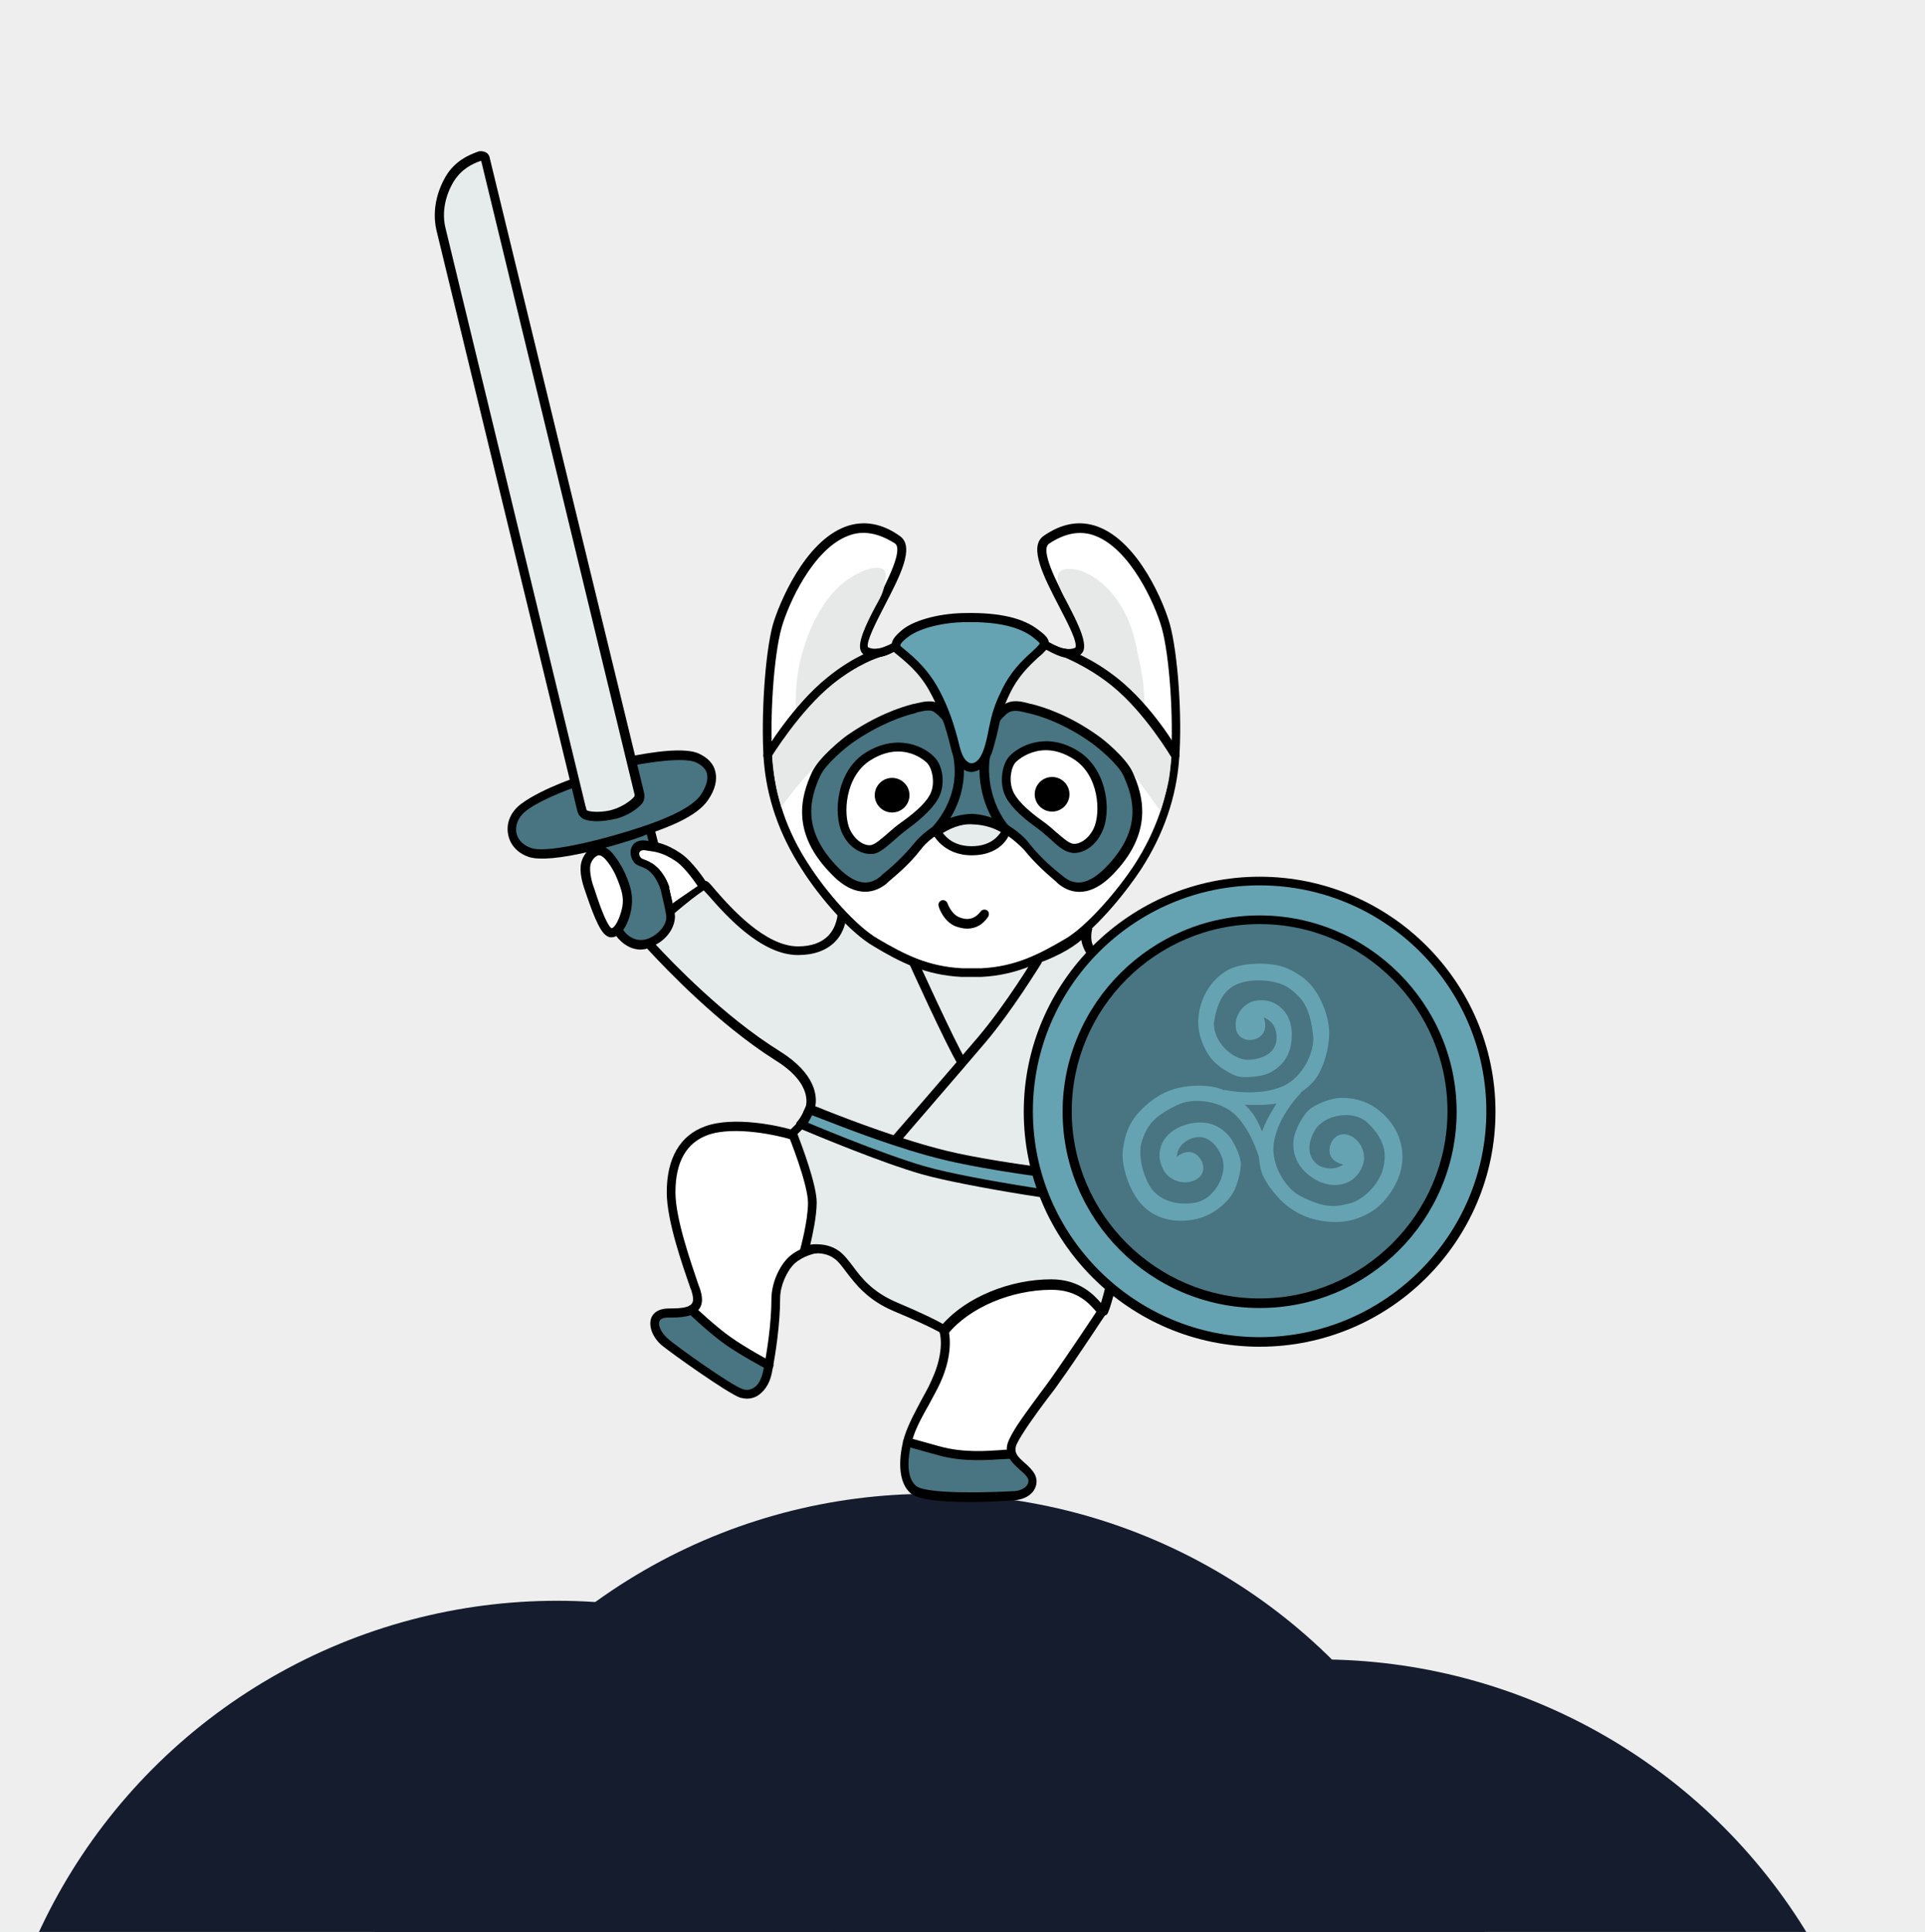 <svg width="558" height="560" viewBox="0 0 558 560" fill="none" xmlns="http://www.w3.org/2000/svg">
<rect width="558" height="560" fill="#444444"/>
<g clip-path="url(#clip0_81_3030)">
<rect width="1440" height="21620.5" transform="translate(-79 -2566)" fill="#E5EEF3"/>
<g clip-path="url(#clip1_81_3030)">
<rect width="1440" height="640" transform="translate(-79 -80)" fill="#EEEEEE"/>
<g clip-path="url(#clip2_81_3030)">
<circle cx="269.5" cy="598.5" r="165.5" fill="#141C2D"/>
<circle cx="161.5" cy="629.5" r="165.5" fill="#141C2D"/>
<circle cx="382.5" cy="646.5" r="165.5" fill="#141C2D"/>
</g>
<path d="M383.278 291.354C383.278 291.354 391.228 274.588 392.553 272.608C394.011 270.495 396.661 271.42 396.661 273.004C396.661 274.588 394.806 277.36 395.601 280.264C396.396 283.697 398.383 283.697 400.636 282.773C402.623 281.849 408.321 277.888 410.308 277.492C412.428 277.228 414.813 278.944 412.296 281.189C409.778 283.565 403.948 284.489 403.551 285.941C403.153 287.393 412.031 282.905 414.416 282.641C417.198 282.245 419.318 285.281 416.668 287.129C414.018 288.977 405.273 290.033 405.671 291.354C406.068 292.674 413.886 289.109 415.873 290.297C417.993 291.486 417.728 293.862 413.488 295.446C409.116 297.03 405.406 296.634 405.008 297.558C404.611 298.482 411.236 297.426 413.223 298.086C415.343 298.878 415.873 301.519 411.236 302.707C406.598 303.895 398.913 301.255 395.601 301.651C392.288 302.047 390.566 302.575 390.566 302.575" fill="white"/>
<path d="M390.036 304.291C389.638 304.159 389.506 303.895 389.373 303.499C389.108 302.839 389.373 302.047 390.168 301.783C390.168 301.783 392.156 300.991 395.468 300.727C397.058 300.595 399.178 300.991 401.563 301.255C404.743 301.783 408.453 302.443 410.838 301.783C412.693 301.255 413.356 300.595 413.356 300.331C413.223 300.199 413.091 299.803 412.561 299.671C411.898 299.407 409.911 299.539 408.453 299.539C405.803 299.671 404.611 299.671 403.816 298.747C403.551 298.351 403.418 297.823 403.551 297.295C403.948 295.975 405.406 295.843 407.393 295.579C408.983 295.446 410.838 295.05 412.693 294.39C414.813 293.598 415.476 292.674 415.476 292.41C415.476 292.014 415.078 291.75 414.813 291.486C414.151 291.222 411.103 291.882 409.778 292.278C406.863 292.938 404.611 293.598 403.948 291.882C403.816 291.354 403.816 290.958 404.081 290.694C404.743 289.638 406.201 289.242 409.646 288.318C411.766 287.79 414.416 287.13 415.476 286.338C416.006 286.074 416.271 285.678 416.138 285.281C415.873 284.753 415.211 284.225 414.151 284.357C413.223 284.357 410.971 285.413 409.116 286.074C404.743 287.79 403.153 288.318 402.226 287.526C401.828 287.13 401.696 286.602 401.696 286.074C402.093 284.621 403.683 284.093 406.068 283.169C407.791 282.509 409.778 281.717 410.838 280.661C411.368 280.133 411.633 279.737 411.501 279.473C411.368 279.209 410.706 278.945 409.911 279.077C408.983 279.209 406.201 280.925 404.346 281.981C402.756 282.905 401.431 283.697 400.503 284.093C398.913 284.753 397.456 284.885 396.263 284.357C395.071 283.829 394.143 282.509 393.746 280.793C393.216 278.549 393.878 276.569 394.276 274.984C394.408 274.324 394.806 273.664 394.806 273.136C394.806 273.004 394.673 272.872 394.541 272.872C394.408 272.872 393.746 272.608 393.083 273.532C392.288 274.72 387.121 285.149 383.941 292.014C383.676 292.674 382.748 292.938 382.218 292.674C381.556 292.41 381.291 291.486 381.556 290.958C382.351 289.11 389.638 273.928 390.963 272.212C392.023 270.76 393.613 270.1 395.336 270.496C396.661 270.892 397.588 272.08 397.588 273.268C397.588 274.192 397.191 274.984 396.926 275.909C396.396 277.229 395.866 278.813 396.396 280.265C396.528 280.925 396.926 281.981 397.456 282.113C397.986 282.377 398.648 282.245 399.443 281.849C400.106 281.585 401.563 280.793 403.021 279.869C406.068 278.021 408.188 276.833 409.513 276.569C411.236 276.173 413.091 276.965 413.753 278.285C414.018 278.813 414.548 280.265 413.091 281.981C413.223 281.849 413.621 281.849 413.753 281.849C415.873 281.585 417.861 282.773 418.523 284.489C419.053 285.678 418.788 287.394 416.933 288.714C416.536 288.978 416.138 289.242 415.741 289.374C415.873 289.374 416.006 289.506 416.271 289.638C417.596 290.298 418.258 291.618 418.126 292.938C417.993 293.862 417.198 295.843 413.621 297.163C413.488 297.295 413.223 297.295 413.091 297.295H413.223C414.813 297.823 415.741 299.143 415.608 300.595C415.476 301.387 415.078 303.499 411.103 304.555C408.188 305.215 404.213 304.687 400.768 304.159C398.648 303.763 396.528 303.499 395.336 303.631C392.288 304.027 390.698 304.555 390.566 304.555C390.698 304.423 390.301 304.291 390.036 304.291Z" fill="black"/>
<path d="M325.11 347.855L324.977 342.706C324.977 342.706 290.395 338.614 278.205 335.974C268.267 333.861 235.275 322.244 235.275 322.244L233.287 326.073C233.287 326.073 255.812 334.521 262.702 337.294C271.447 340.726 291.72 344.29 301.525 345.61C306.162 345.874 325.11 347.855 325.11 347.855Z" fill="#66A3B2"/>
<path d="M293.973 421.913C293.973 421.913 291.853 418.481 295.165 414.389C302.718 405.016 312.655 391.55 314.775 387.722C316.895 383.894 319.28 380.725 319.148 379.405C318.618 373.465 304.043 368.976 292.78 373.861C281.518 378.745 272.905 385.478 272.905 385.478C272.905 385.478 274.893 386.534 272.64 394.983C270.918 401.715 262.57 418.349 262.57 418.349C262.57 418.349 269.858 420.857 277.41 421.913C284.83 423.101 292.383 422.837 293.973 421.913Z" fill="white"/>
<path d="M229.71 329.241C229.71 329.241 219.243 325.28 210.498 326.468C204.005 327.393 195.525 331.749 194.995 340.33C194.465 348.911 197.91 362.64 199.633 368.185C201.355 373.729 203.475 377.162 200.428 380.198L222.688 396.567C222.688 396.567 223.35 393.795 223.615 391.947C224.808 384.95 224.278 375.841 226.398 371.485C231.035 362.112 234.083 362.64 234.083 362.64C234.083 362.64 235.673 358.416 235.673 351.023C235.938 342.97 232.095 330.825 229.71 329.241Z" fill="white"/>
<path d="M222.821 395.907C222.821 395.907 204.006 382.178 201.488 380.593C200.826 380.065 192.611 379.933 191.551 380.857C189.563 382.838 189.431 384.29 191.418 387.326C193.406 390.362 211.028 401.451 213.678 402.64C216.328 403.96 218.448 405.412 220.568 402.244C222.688 399.075 222.821 395.907 222.821 395.907Z" fill="#487581"/>
<path d="M263.101 418.084C263.101 418.084 269.063 420.46 277.146 421.252C285.228 422.044 293.178 422.044 293.178 422.044C293.178 422.044 300.466 427.589 299.008 431.285C297.683 434.454 287.481 434.058 280.856 434.058C275.026 434.058 266.413 434.322 263.233 430.757C260.318 427.061 263.101 418.084 263.101 418.084Z" fill="#487581"/>
<path d="M315.306 268.644C315.306 268.644 312.788 276.433 320.871 278.413C328.953 280.261 345.383 296.631 349.756 296.763C359.428 297.159 379.568 294.123 382.616 289.37L393.083 304.552C393.083 304.552 378.508 306.796 361.416 317.225C344.323 327.654 330.278 312.208 327.761 318.149C324.581 325.674 325.773 341.779 325.773 341.779C325.773 341.779 318.353 341.647 308.283 340.459C296.623 339.139 281.651 336.763 274.098 334.915C257.006 330.822 237.528 322.505 234.613 321.581C234.613 321.581 238.058 313.793 225.206 305.872C206.126 294.123 189.033 274.585 187.046 272.736C185.058 270.888 203.078 256.631 204.138 256.631C205.198 256.631 218.183 275.509 231.301 275.509C244.418 275.509 244.153 264.42 244.153 264.42C244.153 264.42 253.428 271.812 264.426 276.433C275.423 281.053 280.458 283.958 296.623 279.337C312.788 274.717 315.306 268.644 315.306 268.644Z" fill="#E6ECEC"/>
<path d="M327.231 343.233H325.773C325.641 343.233 318.221 342.969 308.283 341.913C296.226 340.593 281.386 338.085 273.833 336.237C260.583 333.068 245.743 327.26 238.588 324.487C236.468 323.695 234.878 323.035 234.216 322.903L232.758 322.507L233.421 321.187C233.553 320.923 236.203 314.322 224.543 307.194C208.113 296.765 192.876 280.659 187.973 275.379C187.178 274.454 186.516 273.926 186.251 273.662C185.986 273.398 185.323 272.606 185.853 271.286C187.311 267.722 202.151 255.312 204.271 255.312C205.066 255.312 205.463 255.709 207.451 258.085C211.691 262.969 221.761 274.322 231.301 274.322C235.143 274.322 238.058 273.266 240.046 271.286C242.828 268.382 242.828 264.553 242.828 264.553V261.781L245.081 263.497C245.213 263.629 254.356 270.758 265.088 275.379L266.811 276.171C276.616 280.395 281.518 282.507 296.358 278.151C311.331 273.662 314.113 268.25 314.113 268.25L316.631 269.174C316.631 269.174 315.703 272.21 317.028 274.454C317.823 275.775 319.148 276.699 321.136 277.227C329.748 279.207 344.323 293.86 348.166 294.916C358.633 297.821 378.243 293.332 381.158 288.844L381.953 287.656L394.541 305.213C394.541 305.213 381.026 306.93 363.801 317.491C346.708 327.92 331.603 315.379 329.086 318.943C324.581 325.412 327.098 341.913 327.231 342.045V343.233ZM236.336 320.659C237.131 320.923 238.323 321.451 239.648 321.979C246.671 324.751 261.511 330.428 274.496 333.596C281.916 335.444 296.623 337.821 308.548 339.141C315.836 339.933 321.798 340.329 324.448 340.461C324.316 336.237 324.051 324.091 326.568 317.623C329.748 309.834 344.986 325.94 362.608 315.246C376.918 306.534 385.796 305.213 391.096 304.025L381.953 290.956C377.713 296.237 357.176 299.801 348.166 297.557C340.746 295.709 329.881 281.847 320.341 279.603C317.558 278.943 315.571 277.623 314.511 275.643C313.981 274.586 313.583 273.53 313.451 272.474C310.801 274.718 305.898 277.887 296.888 280.527C281.253 285.147 275.688 282.771 265.618 278.415L263.896 277.623C255.548 274.058 248.393 269.174 245.213 266.798C244.816 268.514 244.021 271.022 242.033 273.002C239.516 275.511 235.938 276.831 231.301 276.831C220.436 276.831 209.968 264.817 205.463 259.669C204.933 259.141 204.403 258.481 204.006 258.085C200.826 260.065 189.563 269.306 188.371 271.946C188.768 272.342 189.166 272.87 189.828 273.53C194.731 278.811 209.836 294.652 226.001 304.685C236.601 311.286 236.866 317.887 236.336 320.659Z" fill="black"/>
<path d="M232.361 325.807C232.361 325.807 254.621 335.18 267.738 339.008C280.856 342.836 317.956 348.513 326.038 348.513C328.026 348.513 321.003 378.876 319.943 379.8C318.883 380.724 315.968 372.275 304.838 372.275C293.576 372.275 280.723 377.028 273.701 385.477C273.701 385.477 270.653 383.628 259.656 378.876C248.526 374.123 246.538 366.599 242.563 363.694C238.588 360.79 233.156 362.374 233.156 362.374C233.156 362.374 235.408 354.189 235.408 348.513C235.408 342.836 229.711 328.447 229.711 328.447L232.361 325.807Z" fill="#E6ECEC"/>
<path d="M273.965 387.195L273.038 386.534C273.038 386.534 269.858 384.554 259.125 380.066C251.308 376.766 247.863 372.013 245.213 368.581C244.02 366.997 242.96 365.544 241.768 364.752C238.323 362.244 233.553 363.696 233.553 363.696L231.3 364.356L231.963 362.112C231.963 361.98 234.215 354.059 234.215 348.647C234.215 343.234 228.65 329.241 228.518 329.109L228.253 328.317L232.095 324.488L232.89 324.884C233.155 325.016 255.283 334.389 268.135 338.086C281.385 341.914 318.485 347.459 326.038 347.459C326.568 347.459 327.23 347.723 327.495 348.515C328.688 351.551 322.328 379.67 320.87 380.99C320.605 381.254 320.208 381.386 319.678 381.386C318.883 381.386 318.22 380.726 317.425 379.802C315.57 377.69 312.125 373.861 304.838 373.861C293.178 373.861 280.988 379.01 274.76 386.667L273.965 387.195ZM236.6 360.66C238.588 360.66 241.105 361.056 243.225 362.64C244.683 363.696 245.875 365.28 247.2 366.997C249.718 370.429 252.898 374.521 260.053 377.558C267.87 380.858 271.713 382.838 273.303 383.762C280.193 375.973 292.78 370.825 304.705 370.825C313.053 370.825 317.16 375.445 319.148 377.69C320.87 372.277 324.845 353.927 324.845 349.835C314.643 349.439 279.53 343.894 267.075 340.33C255.548 337.03 236.6 329.109 232.493 327.393L231.168 328.713C232.36 331.881 236.733 343.366 236.733 348.515C236.733 352.607 235.54 357.888 234.878 360.792C235.54 360.66 236.07 360.66 236.6 360.66Z" fill="black"/>
<path d="M259.655 331.616C259.39 331.616 258.993 331.484 258.728 331.352C258.198 330.824 258.065 330.032 258.595 329.504C258.728 329.372 275.688 309.834 283.638 300.461C291.455 291.22 299.538 278.018 299.538 277.886C299.935 277.226 300.73 277.094 301.393 277.49C302.055 277.886 302.188 278.678 301.79 279.339C301.658 279.471 293.575 292.804 285.625 302.177C277.675 311.55 260.715 331.088 260.583 331.352C260.45 331.484 260.053 331.616 259.655 331.616Z" fill="black"/>
<path d="M278.734 309.174C278.337 309.174 277.807 308.91 277.674 308.514C274.627 303.761 262.967 278.151 262.569 277.095C262.304 276.435 262.569 275.643 263.232 275.379C263.894 275.114 264.689 275.379 264.954 276.039C265.087 276.303 277.012 302.573 279.927 307.194C280.324 307.854 280.192 308.646 279.529 309.042C279.264 309.042 278.999 309.174 278.734 309.174Z" fill="black"/>
<path d="M326.435 341.65L351.61 354.984L341.54 362.508L326.435 341.65Z" fill="#ECECEC"/>
<path d="M341.54 363.829H341.407C341.01 363.829 340.745 363.565 340.48 363.301L325.375 342.443C324.977 341.915 325.11 341.254 325.507 340.858C325.905 340.462 326.567 340.33 327.097 340.594L352.272 353.796C352.67 354.06 352.935 354.456 352.935 354.852C352.935 355.248 352.802 355.776 352.405 356.04L342.335 363.565C342.202 363.697 341.805 363.829 341.54 363.829ZM330.94 345.479L341.937 360.66L349.225 355.116L330.94 345.479Z" fill="black"/>
<path d="M327.627 344.553L347.634 372.936L332.529 379.536L327.627 344.553Z" fill="#ECECEC"/>
<path d="M332.53 380.857C332.265 380.857 332.132 380.857 331.867 380.725C331.47 380.461 331.205 380.197 331.205 379.801L326.302 344.817C326.17 344.157 326.567 343.629 327.097 343.365C327.627 343.101 328.29 343.365 328.687 343.893L348.562 372.276C348.827 372.54 348.827 373.068 348.695 373.332C348.562 373.728 348.297 373.992 347.9 374.124L332.795 380.725C332.927 380.857 332.662 380.857 332.53 380.857ZM329.747 349.834L333.59 377.689L345.647 372.408L329.747 349.834Z" fill="black"/>
<path d="M216.593 405.414C215.93 405.414 215.268 405.282 214.605 405.15C211.028 403.962 194.2 391.948 191.683 389.836C189.033 387.46 187.973 384.292 188.768 382.047C189.165 380.991 190.358 379.275 193.935 379.275C196.718 379.275 199.765 379.143 200.56 377.823C201.09 377.163 200.958 375.843 200.428 374.127L200.163 373.466C197.778 366.602 193.273 353.797 193.273 345.612C193.273 335.711 197.115 329.11 204.403 326.47C212.75 323.433 225.868 326.338 229.71 327.526C230.373 327.79 230.77 328.45 230.638 329.242C230.373 329.902 229.71 330.298 228.915 330.166C225.868 329.242 213.015 326.206 205.198 328.978C198.97 331.222 195.79 336.767 195.79 345.612C195.79 353.4 200.428 366.338 202.548 372.674L202.813 373.334C203.74 375.975 203.74 377.955 202.68 379.407C200.958 381.783 197.38 381.915 193.803 381.915C192.743 381.915 191.55 382.047 191.153 382.971C190.755 384.028 191.418 386.008 193.405 387.856C195.79 390.1 212.22 401.717 215.268 402.641C216.328 403.037 217.388 402.905 218.315 402.377C219.773 401.585 220.7 399.869 221.23 397.361C222.29 392.212 223.615 383.631 223.615 376.503C223.615 372.146 225.735 367.13 228.65 364.358C231.698 361.585 235.938 360.793 236.07 360.793C236.733 360.661 237.528 361.189 237.528 361.849C237.528 362.509 237.13 363.301 236.468 363.301C236.335 363.301 232.89 363.962 230.373 366.206C227.988 368.45 226.133 372.806 226.133 376.371C226.133 383.764 224.808 392.608 223.748 397.889C222.953 401.849 220.965 403.698 219.508 404.622C218.845 405.018 217.785 405.414 216.593 405.414Z" fill="black"/>
<path d="M222.82 396.963C222.555 396.963 222.423 396.963 222.158 396.831C221.893 396.699 214.738 392.871 210.233 389.703C205.728 386.534 199.765 380.858 199.5 380.594C198.97 380.066 198.97 379.274 199.5 378.746C200.03 378.218 200.825 378.218 201.355 378.746C201.355 378.746 207.45 384.554 211.823 387.591C216.063 390.627 223.35 394.587 223.483 394.587C224.145 394.983 224.41 395.775 224.013 396.435C223.748 396.699 223.35 396.963 222.82 396.963Z" fill="black"/>
<path d="M281.65 435.38C273.965 435.38 266.545 434.852 264.16 433.004C260.053 429.703 260.45 422.311 262.173 416.37C263.365 412.674 265.22 409.373 266.943 406.073C268.003 404.093 269.195 402.113 270.123 399.868C274.098 391.287 272.375 385.875 272.243 385.875C271.978 385.215 272.375 384.423 273.038 384.159C273.7 383.895 274.495 384.291 274.76 384.951C274.893 385.215 276.88 391.419 272.508 400.924C271.448 403.169 270.255 405.281 269.195 407.261C267.34 410.561 265.618 413.598 264.558 417.03C263.1 421.783 262.438 428.251 265.618 430.759C267.738 432.476 279 433.004 294.105 432.212C295.828 432.08 297.418 431.287 297.948 430.099C298.213 429.439 298.213 428.779 297.683 428.119C297.153 427.327 296.358 426.667 295.43 425.875C293.31 423.895 290.528 421.386 292.515 417.294C294.105 413.73 297.948 408.713 301.525 403.829C302.85 402.113 304.043 400.396 305.103 398.944C309.21 393.136 318.485 379.274 318.485 379.142C318.883 378.482 319.678 378.35 320.34 378.746C321.003 379.142 321.135 379.934 320.738 380.594C320.605 380.726 311.463 394.72 307.223 400.528C306.163 402.113 304.838 403.829 303.513 405.545C299.935 410.297 296.358 415.314 294.768 418.482C293.708 420.858 294.768 422.047 297.02 424.027C297.948 424.819 298.875 425.743 299.538 426.667C300.598 428.119 300.73 429.835 300.068 431.287C299.14 433.4 296.755 434.72 293.973 434.852C290.793 435.116 286.155 435.38 281.65 435.38Z" fill="black"/>
<path d="M283.505 423.235C280.06 423.235 275.953 422.971 271.845 421.783C265.353 419.935 262.703 419.275 262.703 419.275C262.04 419.143 261.643 418.351 261.775 417.691C261.908 417.031 262.703 416.503 263.365 416.767C263.365 416.767 266.015 417.427 272.508 419.275C279.265 421.123 285.89 420.595 289.998 420.331C291.19 420.199 292.118 420.199 292.78 420.199C293.575 420.199 294.105 420.727 294.105 421.519C294.105 422.311 293.575 422.839 292.78 422.839C292.118 422.839 291.19 422.971 290.13 422.971C288.408 423.103 286.155 423.235 283.505 423.235Z" fill="black"/>
<path d="M232.095 327.393C231.698 327.393 231.3 327.261 231.035 326.865C230.638 326.337 230.638 325.545 231.168 325.017C231.168 325.017 232.228 323.961 233.42 321.056C233.685 320.396 234.48 320 235.143 320.264C235.805 320.528 236.203 321.32 235.938 321.981C234.48 325.677 233.155 326.865 233.023 326.997C232.758 327.261 232.36 327.393 232.095 327.393Z" fill="black"/>
<path d="M326.568 350.23C326.038 350.23 325.508 349.966 325.375 349.306C324.448 346.798 324.448 342.045 324.58 341.517C324.58 340.725 325.243 340.197 325.905 340.197C326.7 340.197 327.23 340.857 327.23 341.517C327.23 342.838 327.23 346.666 327.893 348.382C328.158 349.042 327.76 349.834 327.098 350.098C326.965 350.23 326.833 350.23 326.568 350.23Z" fill="black"/>
<path d="M365.125 389.043C402.153 389.043 432.17 359.136 432.17 322.244C432.17 285.352 402.153 255.445 365.125 255.445C328.097 255.445 298.08 285.352 298.08 322.244C298.08 359.136 328.097 389.043 365.125 389.043Z" fill="#66A3B2"/>
<path d="M365.125 390.363C327.362 390.363 296.755 359.736 296.755 322.244C296.755 284.752 327.495 254.125 365.125 254.125C402.887 254.125 433.495 284.752 433.495 322.244C433.495 359.736 402.887 390.363 365.125 390.363ZM365.125 256.633C328.82 256.633 299.405 286.072 299.405 322.112C299.405 358.151 328.952 387.59 365.125 387.59C401.297 387.59 430.845 358.151 430.845 322.112C430.845 286.072 401.43 256.633 365.125 256.633Z" fill="black"/>
<path d="M365.124 377.819C395.932 377.819 420.907 352.936 420.907 322.242C420.907 291.547 395.932 266.664 365.124 266.664C334.316 266.664 309.342 291.547 309.342 322.242C309.342 352.936 334.316 377.819 365.124 377.819Z" fill="#487581"/>
<path d="M365.125 379.141C333.59 379.141 308.018 353.531 308.018 322.243C308.018 290.956 333.723 265.346 365.125 265.346C396.528 265.346 422.233 290.956 422.233 322.243C422.233 353.531 396.66 379.141 365.125 379.141ZM365.125 267.854C335.048 267.854 310.668 292.276 310.668 322.111C310.668 351.946 335.18 376.369 365.125 376.369C395.07 376.369 419.583 351.946 419.583 322.111C419.583 292.276 395.203 267.854 365.125 267.854Z" fill="black"/>
<path d="M366.318 294.918C366.318 294.918 367.775 298.35 365.39 300.33C363.005 302.31 358.765 301.782 358.235 297.954C357.705 293.993 360.753 290.825 363.535 290.165C367.378 289.373 369.895 290.825 371.22 292.013C372.81 293.333 374.798 296.238 374.4 301.122C374.135 306.007 371.618 308.911 368.703 310.627C365.788 312.343 360.355 312.475 358.633 311.947C356.778 311.419 352.935 309.175 351.08 306.799C349.225 304.422 346.973 299.934 347.37 295.05C348.033 287.657 352.405 283.036 356.115 281.056C359.825 279.076 368.57 278.548 373.34 280.792C377.448 282.772 380.628 285.017 383.145 290.561C385.663 296.106 385.398 299.934 385.133 301.914C384.868 304.819 383.543 309.703 381.423 312.607C379.303 315.512 374.798 318.548 370.558 319.736C367.51 320.528 361.018 320.264 359.295 320.132C355.983 320 353.598 319.604 353.598 319.604L354.923 315.908C354.923 315.908 364.728 318.152 372.148 314.72C377.713 312.079 381.158 304.819 380.628 300.198C379.7 291.485 377.183 289.241 374.268 286.865C370.425 283.696 363.27 283.828 360.09 284.752C357.043 285.677 353.465 287.525 352.008 295.578C350.948 301.254 357.043 307.327 361.945 307.195C367.113 306.931 370.293 304.422 370.028 300.33C369.895 295.974 366.318 294.918 366.318 294.918Z" fill="#66A3B2"/>
<path d="M341.143 335.313C341.143 335.313 343.925 332.804 346.575 334.521C349.093 336.237 350.02 340.329 346.443 342.045C342.865 343.761 338.89 341.913 337.433 339.405C335.445 335.973 336.108 333.2 336.77 331.616C337.565 329.768 339.685 326.996 344.455 325.808C349.225 324.62 352.803 325.94 355.32 328.316C357.838 330.56 359.693 335.577 359.693 337.425C359.693 339.405 358.765 343.629 357.175 346.138C355.585 348.646 351.875 352.078 347.105 353.266C339.818 354.983 334.385 352.738 331.073 349.306C327.23 345.214 324.845 337.557 325.508 333.068C326.17 328.58 327.363 324.752 331.868 320.659C336.373 316.567 340.215 315.643 342.07 315.247C344.853 314.587 350.02 314.323 353.465 315.511C356.91 316.567 361.283 319.999 363.668 323.563C365.39 326.204 367.643 332.54 368.04 334.125C368.968 337.293 369.233 339.669 369.233 339.669L365.788 338.745C365.788 338.745 364.065 329.504 358.5 323.563C354.26 319.075 346.31 318.151 341.938 319.999C333.988 323.563 332.53 326.6 331.205 330.164C329.35 334.785 331.735 341.517 333.59 344.29C335.445 346.93 339.553 349.702 346.31 348.646C352.008 347.722 355.983 340.329 354.26 335.577C352.405 330.692 348.96 328.58 345.25 330.032C341.01 331.748 341.143 335.313 341.143 335.313Z" fill="#66A3B2"/>
<path d="M389.373 337.557C389.373 337.557 385.663 336.897 385.398 333.86C385.133 330.824 387.783 327.524 391.493 329.24C395.07 330.956 396.13 335.313 394.938 337.953C393.48 341.649 390.83 342.837 389.108 343.233C387.12 343.761 383.543 343.761 379.7 340.857C375.858 337.953 374.665 334.257 374.93 330.824C375.195 327.392 377.978 322.903 379.435 321.715C380.893 320.395 384.868 318.547 387.915 318.283C390.963 318.019 395.865 318.679 399.708 321.847C405.538 326.468 406.863 332.408 406.465 336.765C405.935 343.101 401.165 349.174 397.19 351.418C393.083 353.794 388.975 354.719 383.41 353.926C377.448 353.002 374.4 350.494 372.81 349.306C370.558 347.458 367.245 343.629 365.92 340.329C364.595 337.029 364.595 331.484 366.053 327.392C367.113 324.356 370.425 319.075 371.485 317.755C373.473 315.115 375.593 313.398 375.593 313.398L377.183 316.699C377.183 316.699 370.425 323.299 369.233 331.352C368.305 337.425 372.545 344.29 376.653 346.534C384.338 350.626 387.65 349.702 391.36 348.778C396.13 347.458 400.37 342.045 401.033 338.217C401.563 335.577 402.358 331.22 396.528 325.544C392.288 321.451 383.94 323.167 381.29 327.392C378.64 331.748 379.038 335.841 382.483 337.953C386.59 339.801 389.373 337.557 389.373 337.557Z" fill="#66A3B2"/>
<path d="M171.145 239.604C171.145 239.604 177.373 266.667 178.83 269.439C180.42 272.211 183.865 274.852 187.973 273.4C191.418 272.211 194.333 268.911 194.068 265.875C193.935 263.103 187.045 236.172 187.045 236.172L171.145 239.604Z" fill="#487581"/>
<path d="M185.455 275.247C182.143 275.115 179.36 272.739 177.903 270.231C176.18 267.326 170.615 242.904 169.953 240L169.688 238.679L188.238 234.455L188.503 235.643C189.298 238.415 195.657 262.838 195.657 265.61C195.657 269.175 192.743 273.135 188.503 274.455C187.575 275.115 186.515 275.247 185.455 275.247ZM172.868 240.66C175.385 251.089 179.228 266.93 180.155 268.779C181.48 271.155 184.263 273.399 187.84 272.079C190.755 271.023 193.273 268.118 193.14 265.742C193.14 263.894 189.165 248.316 186.382 237.491L172.868 240.66Z" fill="black"/>
<path d="M186.78 241.056C178.963 243.696 160.545 248.977 154.318 247.26C148.09 245.544 146.103 238.284 152.065 233.927C158.028 229.439 169.953 225.742 169.953 225.742C169.953 225.742 171.013 227.458 175.915 227.062C180.685 226.666 182.54 220.99 182.54 220.99C182.54 220.99 197.645 217.557 202.548 219.934C207.45 222.31 207.715 226.798 204.535 231.551C201.09 236.171 191.683 239.472 186.78 241.056Z" fill="#487581"/>
<path d="M156.173 248.845C155.378 248.845 154.583 248.713 153.92 248.581C150.343 247.657 147.825 245.016 147.295 241.848C146.633 238.548 148.09 235.115 151.27 232.871C157.365 228.383 169.025 224.554 169.555 224.554L170.483 224.158L171.013 224.95C171.013 224.95 172.073 225.874 175.65 225.61C179.493 225.346 181.083 220.33 181.083 220.33L181.215 219.67L181.878 219.406C183.468 219.142 197.513 215.973 202.68 218.482C205.198 219.67 206.788 221.386 207.318 223.498C207.98 226.006 207.318 228.911 205.198 231.947C202.018 236.699 193.273 240 187.178 241.98C186.25 242.64 165.713 249.373 156.173 248.845ZM169.423 227.195C166.773 228.119 157.498 231.287 152.728 234.851C150.343 236.567 149.283 239.076 149.68 241.32C150.078 243.564 151.933 245.28 154.45 245.94C159.75 247.261 176.445 242.904 186.25 239.604C189.695 238.416 199.898 234.983 203.078 230.495C204.668 228.119 205.33 226.006 204.933 224.29C204.668 222.97 203.475 221.782 201.753 220.99C198.308 219.406 187.973 220.99 183.335 221.914C182.54 223.63 180.288 227.855 175.783 228.251C172.338 228.779 170.483 227.987 169.423 227.195Z" fill="black"/>
<path d="M185.19 231.815C184.13 233.267 181.48 234.983 178.565 235.907C175.517 236.831 170.482 237.095 169.29 235.775C168.892 235.379 168.76 234.851 168.495 233.927C165.182 219.933 139.212 113.663 127.817 66.402C127.022 63.498 126.625 57.953 130.202 52.013C132.587 47.92 136.297 46.204 138.947 45.412C139.742 45.016 140.537 45.544 140.802 46.336L185.455 229.966C185.455 229.834 185.72 230.891 185.19 231.815Z" fill="#E6ECEC"/>
<path d="M172.205 238.02C170.483 237.888 169.025 237.624 168.23 236.7C167.568 236.04 167.435 235.379 167.17 234.323L126.493 66.667C125.83 63.762 125.3 57.954 129.143 51.221C131.793 46.733 135.635 45.016 138.55 43.96C139.213 43.696 140.008 43.828 140.67 44.092C141.333 44.356 141.863 45.016 141.995 45.941L186.648 229.571C186.648 229.703 187.178 231.287 186.25 232.739C185.058 234.323 182.143 236.304 178.963 237.228C177.373 237.624 174.59 238.152 172.205 238.02ZM139.478 46.601C136.695 47.525 133.648 49.109 131.395 52.805C128.083 58.482 128.48 63.63 129.143 66.138L169.688 233.531C169.953 234.323 169.953 234.719 170.085 234.851C170.748 235.38 174.855 235.644 177.903 234.587C180.42 233.795 182.938 232.079 183.865 230.891C183.998 230.627 183.998 230.231 183.865 229.967L139.478 46.601Z" fill="black"/>
<path d="M203.475 255.973C203.475 255.973 200.03 250.428 196.717 248.316C192.08 245.28 189.43 245.28 187.31 244.884C185.72 244.62 184.262 245.28 184.13 246.6C183.997 247.524 184.262 248.58 185.057 249.24C186.25 250.164 192.742 250.296 194.332 258.745C194.465 259.669 194.862 260.593 194.995 261.781L203.475 255.973Z" fill="white"/>
<path d="M192.478 258.216C191.948 258.216 191.55 258.084 191.418 257.556C189.563 252.672 187.31 251.748 185.853 251.22C185.323 250.956 184.793 250.824 184.263 250.428C183.203 249.503 182.673 248.051 182.805 246.599C182.938 245.675 183.335 244.883 183.998 244.355C184.925 243.695 186.118 243.431 187.443 243.695C187.708 243.695 187.973 243.827 188.238 243.827C190.358 244.091 193.14 244.487 197.38 247.391C200.825 249.768 204.403 255.18 204.535 255.444C204.933 256.104 204.8 256.896 204.138 257.292C203.475 257.688 202.68 257.556 202.283 256.896C202.283 256.896 198.838 251.616 195.923 249.636C192.213 247.127 189.828 246.863 187.84 246.599C187.575 246.599 187.31 246.467 187.045 246.467C186.515 246.335 185.985 246.467 185.588 246.731C185.455 246.863 185.455 246.995 185.323 247.127C185.19 247.787 185.455 248.315 185.853 248.711C185.985 248.843 186.383 248.975 186.648 249.107C188.37 249.768 191.683 250.956 193.935 256.896C194.2 257.556 193.935 257.82 193.14 258.216C192.875 258.216 192.743 258.216 192.478 258.216Z" fill="black"/>
<path d="M170.747 257.823C170.085 256.107 169.157 252.807 169.687 250.431C170.217 248.054 172.735 245.15 175.782 247.658C176.842 248.582 178.697 251.091 179.89 253.863C181.48 257.691 182.01 260.068 181.745 262.972C181.347 265.876 179.36 271.157 176.975 270.365C174.722 269.705 171.94 261.124 170.747 257.823Z" fill="white"/>
<path d="M177.24 271.684C176.975 271.684 176.71 271.684 176.445 271.552C174.325 270.892 172.47 266.667 169.82 258.878L169.555 258.086C168.892 256.238 167.832 252.674 168.495 250.034C168.892 248.317 170.217 246.205 172.205 245.413C173.662 244.885 175.252 245.281 176.71 246.469C177.902 247.525 179.89 250.298 181.215 253.202C183.07 257.426 183.467 259.935 183.07 262.971C182.805 265.347 181.48 269.571 179.095 271.024C178.432 271.552 177.77 271.684 177.24 271.684ZM177.24 269.043C177.24 269.043 177.372 269.043 177.637 268.911C178.83 268.119 180.022 264.951 180.42 262.707C180.817 260.067 180.287 258.086 178.697 254.258C177.637 251.618 175.782 249.241 174.987 248.581C173.927 247.657 173.265 247.921 173.132 248.053C172.205 248.449 171.41 249.638 171.145 250.694C170.747 252.806 171.675 256.106 172.205 257.426L172.47 258.218C174.59 264.819 176.312 268.515 177.24 269.043Z" fill="black"/>
<path d="M278.205 184.555C275.82 180.991 273.303 180.859 269.46 182.179C262.835 184.555 256.343 191.42 251.043 188.911C245.743 186.403 266.545 161.057 260.053 156.436C241.105 143.103 227.988 172.014 225.338 181.519C223.085 189.836 221.893 207.789 222.688 219.935C223.615 233.928 229.18 244.753 233.42 251.222C238.72 259.406 247.465 269.44 253.958 273.136C261.51 277.492 268.533 281.321 278.735 281.717H284.565C294.768 281.189 301.79 277.492 309.343 273.136C315.835 269.44 324.58 259.406 329.88 251.222C334.12 244.753 339.685 233.928 340.613 219.935C341.408 207.921 340.215 189.836 337.963 181.519C335.313 172.014 322.195 143.103 303.248 156.436C296.755 161.057 317.558 186.403 312.258 188.911C306.958 191.42 300.465 184.555 293.84 182.179C289.998 180.859 287.48 180.991 285.095 184.555C284.83 185.083 283.638 186.403 281.65 186.403C279.53 186.535 278.47 185.083 278.205 184.555Z" fill="white"/>
<path d="M278.735 283.169C268.268 282.641 260.98 278.944 253.295 274.324C246.405 270.363 237.528 260.066 232.36 251.882C225.868 241.849 222.158 231.156 221.363 219.934C220.568 207.657 221.76 189.439 224.013 181.123C225.735 175.182 233.155 156.964 245.213 152.608C250.38 150.76 255.68 151.684 260.848 155.38C265.353 158.548 260.715 167.261 256.343 175.71C253.958 180.33 251.043 186.007 251.573 187.591C254.488 189.043 258.065 186.799 262.04 184.555C264.293 183.235 266.678 181.783 269.063 180.991C273.17 179.538 276.483 179.538 279.398 183.895C280.06 184.819 280.723 185.347 281.65 185.215C283.24 185.215 284.035 184.027 284.035 183.895C287.083 179.274 290.793 179.67 294.37 180.991C296.755 181.783 299.14 183.235 301.393 184.555C305.235 186.931 308.945 189.043 311.728 187.723C312.39 186.007 309.343 180.33 306.958 175.71C302.585 167.261 298.08 158.548 302.453 155.38C307.753 151.684 312.92 150.76 318.088 152.608C330.145 156.964 337.565 175.182 339.155 181.123C341.408 189.439 342.733 207.657 341.805 219.934C341.01 231.024 337.3 241.849 330.808 251.882C325.508 259.934 316.63 270.363 309.873 274.324C302.188 278.812 294.9 282.641 284.433 283.169H278.735ZM250.248 154.456C248.79 154.456 247.333 154.72 246.008 155.248C235.805 158.944 228.518 174.918 226.53 182.047C224.278 190.231 223.085 207.921 223.88 220.066C224.675 230.759 228.12 241.057 234.48 250.694C239.383 258.35 248.128 268.515 254.62 272.212C262.305 276.7 268.93 280.132 278.868 280.66H284.565C294.37 280.132 300.995 276.7 308.68 272.212C315.04 268.515 323.785 258.35 328.82 250.694C335.048 241.057 338.625 230.759 339.42 220.066C340.215 207.921 339.023 190.231 336.77 182.047C334.783 174.918 327.495 158.944 317.293 155.248C313.053 153.664 308.548 154.588 304.043 157.624C301.525 159.472 306.163 168.581 309.343 174.522C312.92 181.519 315.173 185.875 314.245 188.515C313.98 189.307 313.45 189.835 312.788 190.099C308.68 192.08 304.308 189.439 299.935 186.799C297.815 185.479 295.563 184.159 293.443 183.367C289.733 182.047 288.01 182.575 286.288 185.215C285.758 186.139 284.168 187.591 281.783 187.591C279.928 187.591 278.338 186.799 277.145 185.083C275.29 182.311 273.7 181.915 269.99 183.235C267.87 184.027 265.618 185.347 263.498 186.667C259.125 189.175 254.753 191.948 250.645 189.967C249.983 189.703 249.453 189.043 249.188 188.383C248.26 185.875 250.513 181.387 254.09 174.39C257.27 168.317 261.908 159.208 259.39 157.492C256.21 155.512 253.295 154.456 250.248 154.456Z" fill="black"/>
<path d="M230.903 207.393C230.903 207.393 229.711 198.68 232.758 188.515C236.468 176.237 242.166 170.297 246.008 167.789C250.646 164.62 256.741 163.036 256.741 166.601C256.608 169.769 255.946 171.881 254.621 174.257C251.706 179.538 248.923 185.214 249.321 187.855C249.453 189.175 250.513 190.231 251.971 190.495C253.296 190.759 255.283 190.627 257.006 189.967C259.788 188.779 262.571 187.063 265.353 185.478C268.401 183.762 271.448 182.178 274.363 182.706C276.086 182.97 277.146 184.818 278.603 186.535C279.531 187.591 280.988 187.855 281.783 187.723C283.373 187.591 284.831 186.931 285.758 185.874C287.348 183.894 288.806 181.914 291.853 182.838C295.431 183.894 296.756 184.554 301.526 187.327C303.778 188.647 305.766 189.703 307.356 190.231C311.463 191.551 313.318 190.099 313.981 188.779C315.306 186.006 311.728 179.142 308.416 172.937C305.103 166.733 306.826 165.016 309.476 164.884C315.836 164.62 326.038 171.749 329.218 186.667C330.808 194.587 331.868 197.624 331.736 206.204L339.686 218.086C339.686 218.086 339.288 223.498 338.758 226.27C337.963 230.363 336.373 235.115 336.373 235.115C336.373 235.115 328.291 223.63 325.508 220.858C322.858 218.086 316.498 213.201 309.741 209.109C304.706 206.072 297.551 203.564 292.516 204.62C286.951 205.808 285.626 212.013 282.181 213.465C277.411 215.445 276.218 209.901 271.051 206.468C264.293 201.716 246.803 211.617 238.986 219.406C229.181 229.175 226.531 234.059 226.531 234.059C226.531 234.059 225.338 230.099 224.941 227.723C224.013 222.97 223.748 217.162 223.748 217.162L230.903 207.393Z" fill="#E6E9E8"/>
<path d="M222.555 220.197C222.29 220.197 222.025 220.197 221.893 220.065C221.23 219.669 221.098 218.877 221.495 218.217C221.893 217.689 229.843 204.356 239.913 196.303C247.73 189.966 253.825 188.25 253.958 188.118C254.62 187.854 255.415 188.382 255.548 189.042C255.813 189.702 255.283 190.495 254.62 190.627C254.62 190.627 248.79 192.343 241.37 198.283C231.698 206.072 223.615 219.405 223.483 219.537C223.483 219.933 223.085 220.197 222.555 220.197Z" fill="black"/>
<path d="M340.613 219.935C340.216 219.935 339.686 219.671 339.421 219.275C339.288 219.143 331.868 206.47 322.196 198.681C314.776 192.74 307.488 190.1 307.488 190.1C306.826 189.836 307.091 189.704 307.356 188.912C307.621 188.252 308.283 187.856 309.078 188.12C309.343 188.252 316.101 190.364 324.051 196.701C334.121 204.753 341.276 217.031 341.541 217.691C341.938 218.351 342.071 219.539 341.408 219.935C341.143 219.935 340.878 219.935 340.613 219.935Z" fill="black"/>
<path d="M280.325 269.176C279.265 269.176 278.205 268.912 277.013 268.516C273.435 267.064 272.11 262.971 272.11 262.707C271.845 262.047 272.243 261.255 272.905 260.991C273.568 260.727 274.363 261.123 274.628 261.783C274.628 261.783 275.688 264.951 278.073 265.875C280.59 266.932 282.71 266.271 284.3 264.159C284.698 263.631 285.493 263.499 286.155 263.895C286.685 264.291 286.818 265.083 286.42 265.743C284.83 268.12 282.71 269.176 280.325 269.176Z" fill="black"/>
<path d="M271.58 241.059C271.58 241.059 274.098 246.604 281.65 246.736C289.998 246.736 291.72 240.795 291.72 240.795C291.72 240.795 288.275 237.891 281.915 237.627C276.615 237.363 271.58 241.059 271.58 241.059Z" fill="#E6ECEC"/>
<path d="M281.65 247.922C273.302 247.922 270.387 241.718 270.255 241.454C269.99 240.926 270.122 240.266 270.652 239.87C270.917 239.738 276.085 235.909 281.782 236.173C288.54 236.437 292.25 239.474 292.382 239.606C292.78 240.002 292.912 240.53 292.78 241.058C292.912 241.322 290.925 247.922 281.65 247.922ZM273.302 241.454C274.362 242.906 276.747 245.282 281.65 245.282C287.082 245.282 289.202 242.51 290.13 241.19C288.805 240.398 286.022 239.077 281.915 238.945C278.337 238.681 275.025 240.398 273.302 241.454Z" fill="black"/>
<path d="M281.517 237.229C284.962 237.361 288.142 238.417 290.792 239.87C293.707 241.454 295.96 243.566 297.417 245.414C301.392 250.299 305.5 253.599 307.222 255.051C310.8 258.087 315.57 258.219 321.135 252.543C332.397 241.19 329.88 231.157 326.7 224.292C324.845 220.332 318.485 215.183 317.027 214.259C308.945 208.583 301.79 206.206 298.345 205.414C295.96 204.886 293.442 203.962 291.322 205.414C289.335 206.734 287.347 209.903 285.757 211.487C285.095 212.147 283.505 213.203 281.915 213.203C280.06 213.203 278.072 212.279 277.277 211.487C275.687 209.903 273.567 206.602 271.712 205.414C269.592 204.094 267.075 204.886 264.69 205.414C261.245 206.206 254.222 208.583 246.007 214.259C244.55 215.183 238.19 220.332 236.335 224.292C233.155 231.157 230.637 241.19 241.9 252.543C247.597 258.219 252.235 258.087 255.812 255.051C257.667 253.467 261.775 250.299 265.617 245.414C267.075 243.566 269.327 241.586 272.242 239.87C274.892 238.417 278.072 237.361 281.517 237.229Z" fill="#487581"/>
<path d="M250.777 258.483C248.127 258.483 244.815 257.295 241.237 253.599C229.18 241.586 232.095 230.893 235.407 223.764C237.395 219.54 244.02 214.259 245.477 213.203C253.825 207.394 260.98 205.018 264.557 204.094L265.22 203.962C267.605 203.434 270.255 202.642 272.64 204.226C273.965 205.15 275.29 206.734 276.482 208.318C277.145 209.243 277.807 210.035 278.47 210.563C279 211.091 280.59 211.883 282.18 211.883C283.372 211.883 284.697 211.091 285.227 210.563C285.757 210.035 286.42 209.243 287.215 208.318C288.407 206.734 289.732 205.15 291.057 204.226C293.442 202.642 296.092 203.302 298.477 203.962L299.14 204.094C302.717 205.018 309.872 207.262 318.22 213.203C319.81 214.259 326.302 219.54 328.29 223.764C331.47 230.761 334.385 241.454 322.46 253.599C315.04 261.124 309.342 258.351 306.692 256.107L306.162 255.579C304.175 253.863 300.332 250.695 296.755 246.206C294.9 244.358 292.647 242.378 290.13 241.058C287.347 239.606 284.565 238.681 281.65 238.549C278.735 238.681 275.952 239.606 273.17 241.058C270.785 242.378 268.4 244.226 266.942 246.206C263.365 250.827 259.522 253.863 257.535 255.579L257.005 256.107C255.547 257.295 253.427 258.483 250.777 258.483ZM269.195 205.942C268.135 205.942 267.075 206.206 265.882 206.47L265.22 206.734C261.907 207.526 255.017 209.771 247.067 215.315C245.212 216.635 239.382 221.388 237.792 224.82C234.612 231.685 232.36 240.794 243.092 251.619C247.73 256.239 251.705 257.031 255.282 253.995L255.812 253.467C257.8 251.883 261.377 248.847 264.955 244.49C266.015 243.17 268.267 240.794 271.977 238.682C275.025 236.965 278.337 236.041 281.517 235.909H281.65H281.782C285.095 236.041 288.275 237.097 291.322 238.682C295.032 240.794 297.417 243.17 298.345 244.49C301.79 248.847 305.5 251.883 307.487 253.467L308.15 253.995C311.727 257.031 315.702 256.239 320.34 251.619C331.072 240.794 328.82 231.685 325.64 224.82C324.05 221.388 318.22 216.635 316.365 215.315C308.415 209.639 301.525 207.526 298.212 206.734L297.55 206.602C295.562 206.074 293.707 205.678 292.25 206.602C291.19 207.262 289.997 208.715 288.937 210.035C288.142 210.959 287.48 211.883 286.817 212.543C286.022 213.335 284.167 214.523 282.047 214.655C279.927 214.787 277.542 213.599 276.482 212.543C275.82 211.883 275.025 210.959 274.362 210.035C273.302 208.715 272.11 207.262 271.05 206.602C270.52 206.074 269.857 205.942 269.195 205.942Z" fill="black"/>
<path d="M271.844 241.85L269.989 240.002C271.182 238.814 276.879 232.477 276.747 223.368C276.614 217.032 273.699 209.111 273.699 208.979L276.217 208.055C276.349 208.451 279.264 216.504 279.397 223.236C279.529 233.533 273.169 240.53 271.844 241.85Z" fill="black"/>
<path d="M262.303 239.211C265.616 236.835 269.856 233.271 271.313 230.102C272.638 226.802 271.976 222.314 270.121 220.334C268.266 218.353 261.111 213.469 251.836 219.145C244.018 223.898 242.826 235.647 245.476 240.928C247.463 245.152 251.306 246.604 253.426 245.944C255.811 245.284 258.196 242.116 262.303 239.211Z" fill="white"/>
<path d="M252.234 247.527C249.452 247.527 246.007 245.547 244.152 241.586C241.369 235.646 242.562 223.236 251.042 218.088C260.317 212.411 268.134 216.504 270.917 219.54C273.302 221.916 273.964 227.065 272.374 230.629C271.182 233.401 268.002 236.702 262.967 240.398C261.377 241.586 260.052 242.774 258.859 243.83C257.004 245.415 255.414 246.867 253.692 247.395C253.162 247.527 252.764 247.527 252.234 247.527ZM260.317 217.824C258.064 217.824 255.282 218.484 252.367 220.332C244.947 224.953 244.284 236.042 246.404 240.53C248.127 244.094 251.174 245.415 252.764 244.887C253.957 244.49 255.282 243.302 257.004 241.85C258.197 240.794 259.654 239.474 261.377 238.286C266.014 234.986 268.929 232.081 269.857 229.705C271.049 226.801 270.254 222.972 268.929 221.388C268.929 221.256 265.617 217.824 260.317 217.824Z" fill="black"/>
<path d="M258.595 235.513C261.375 235.513 263.63 233.268 263.63 230.497C263.63 227.726 261.375 225.48 258.595 225.48C255.814 225.48 253.56 227.726 253.56 230.497C253.56 233.268 255.814 235.513 258.595 235.513Z" fill="black"/>
<path d="M301.259 238.946C297.947 236.57 293.707 233.005 292.249 229.837C290.792 226.669 291.587 222.048 293.442 220.068C295.297 218.088 302.452 213.203 311.727 218.88C319.544 223.632 320.737 235.381 318.087 240.662C316.099 244.886 312.257 246.339 310.137 245.678C307.752 245.018 305.367 241.85 301.259 238.946Z" fill="white"/>
<path d="M311.33 247.262C310.8 247.262 310.27 247.13 309.872 246.998C308.017 246.47 306.427 245.018 304.705 243.434C303.512 242.378 302.187 241.19 300.597 240.002C295.562 236.437 292.382 233.137 291.19 230.233C289.732 226.668 290.395 221.52 292.647 219.143C295.562 216.107 303.38 212.015 312.522 217.691C321.002 222.972 322.327 235.381 319.412 241.19C317.557 245.282 314.112 247.262 311.33 247.262ZM302.055 237.889C303.777 239.077 305.235 240.398 306.427 241.454C308.15 242.906 309.475 244.094 310.667 244.49C312.257 245.018 315.305 243.698 317.027 240.134C319.147 235.645 318.617 224.556 311.065 219.936C301.392 213.863 294.502 220.86 294.502 220.86C293.045 222.312 292.382 226.272 293.575 229.177C294.502 231.553 297.417 234.589 302.055 237.889Z" fill="black"/>
<path d="M304.97 235.248C307.75 235.248 310.005 233.002 310.005 230.231C310.005 227.461 307.75 225.215 304.97 225.215C302.189 225.215 299.935 227.461 299.935 230.231C299.935 233.002 302.189 235.248 304.97 235.248Z" fill="black"/>
<path d="M290.66 241.454C288.805 239.738 284.035 233.005 283.903 223.236C283.77 216.504 287.083 208.451 287.215 208.055L289.733 209.111C289.733 209.243 286.553 217.032 286.685 223.236C286.818 231.949 291.058 238.154 292.648 239.606L290.66 241.454Z" fill="black"/>
<path d="M262.835 183.236C260.052 185.217 258.86 186.933 260.582 188.253C265.22 191.949 268.665 195.25 271.58 201.058C273.567 205.018 275.157 208.847 277.012 216.504C277.542 218.484 278.205 220.068 279.265 220.992C280.06 221.784 280.855 222.18 281.915 222.18C283.637 222.048 285.757 220.992 287.082 215.712C288.805 208.847 288.672 206.603 291.72 200.53C295.032 193.533 299.537 190.497 302.187 187.725C303.777 186.009 302.85 185.217 300.465 183.368C296.357 180.2 289.6 178.616 280.59 178.748C272.772 179.012 266.147 180.86 262.835 183.236Z" fill="#66A3B2"/>
<path d="M281.65 223.764C280.457 223.764 279.265 223.236 278.205 222.18C277.012 220.992 276.217 219.275 275.687 217.031C273.965 209.77 272.375 205.942 270.255 201.85C267.472 196.305 264.425 193.269 259.655 189.44C258.595 188.648 258.462 187.592 258.462 186.932C258.462 185.48 259.655 184.028 262.04 182.18C265.75 179.539 272.772 177.691 280.325 177.691C289.732 177.559 296.622 179.143 300.995 182.576C302.585 183.764 303.91 184.82 304.042 186.272C304.175 187.196 303.777 187.988 302.85 188.78C302.32 189.44 301.657 189.968 300.862 190.628C298.345 193.005 295.165 195.909 292.647 201.19C290.527 205.546 290.13 207.79 289.335 211.355C289.07 212.675 288.672 214.259 288.142 216.107C286.95 220.86 284.83 223.5 281.65 223.764C281.782 223.764 281.65 223.764 281.65 223.764ZM263.497 184.424C261.112 186.14 260.98 186.932 260.98 187.064C260.98 187.196 261.112 187.328 261.245 187.46C266.147 191.421 269.592 194.853 272.64 200.794C274.76 205.018 276.35 208.978 278.205 216.503C278.602 218.219 279.265 219.671 280.06 220.463C280.59 220.992 281.12 221.256 281.65 221.256C283.77 221.124 284.962 218.219 285.625 215.711C286.155 213.863 286.42 212.279 286.685 210.959C287.48 207.262 288.01 204.886 290.262 200.265C292.912 194.589 296.49 191.289 299.14 188.912C299.802 188.252 300.465 187.724 300.995 187.064C301.392 186.668 301.392 186.536 301.392 186.536C301.26 186.14 300.067 185.216 299.405 184.688C295.43 181.652 289.07 180.199 280.325 180.331C273.435 180.331 266.81 182.048 263.497 184.424Z" fill="black"/>
</g>
</g>
<defs>
<clipPath id="clip0_81_3030">
<rect width="1440" height="21620.5" fill="white" transform="translate(-79 -2566)"/>
</clipPath>
<clipPath id="clip1_81_3030">
<rect width="1440" height="640" fill="white" transform="translate(-79 -80)"/>
</clipPath>
<clipPath id="clip2_81_3030">
<rect width="513" height="200" fill="white" transform="translate(11 433)"/>
</clipPath>
</defs>
</svg>
